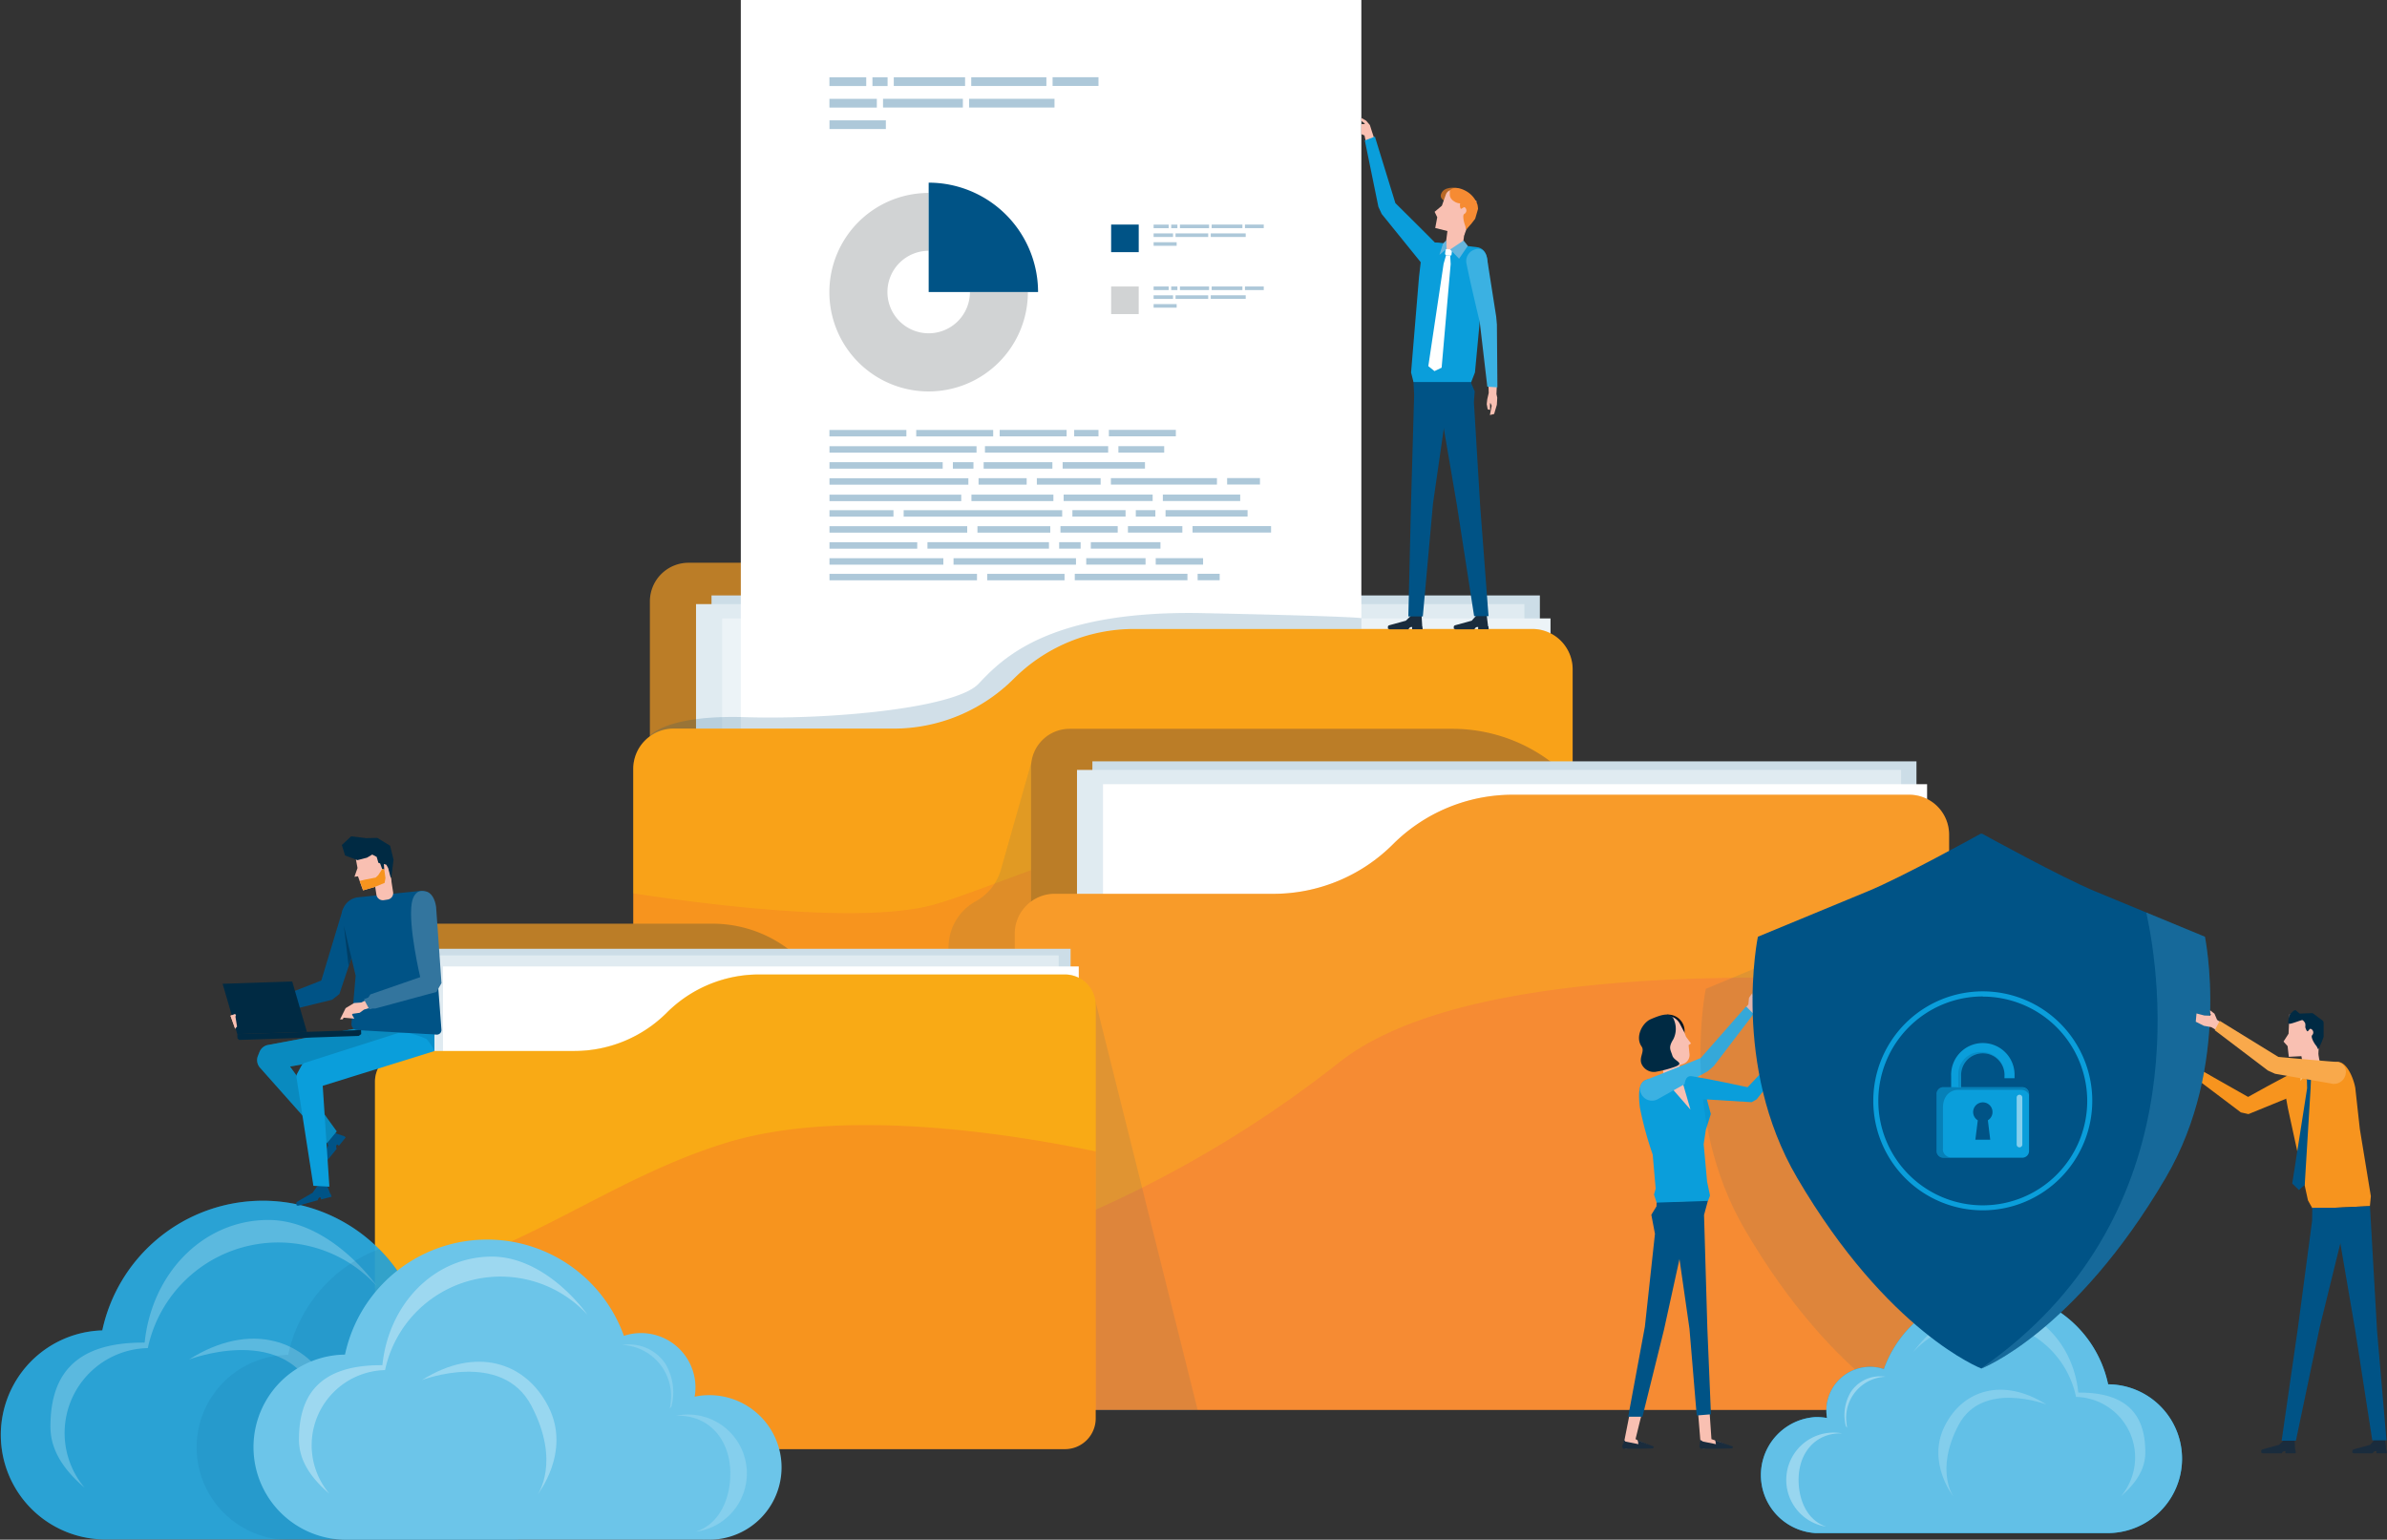 <svg xmlns="http://www.w3.org/2000/svg" viewBox="0 0 473.3 305.31"><rect x="0" y="0" width="473.3" height="305.31" fill="#333333" stroke="none"/><defs><style>.cls-1{fill:#bb7d27;}.cls-2{fill:#ccdde7;}.cls-3{fill:#e0ebf1;}.cls-4{fill:#ecf3f7;}.cls-34,.cls-5{fill:#fff;}.cls-6{fill:#f7941e;}.cls-26,.cls-37,.cls-42,.cls-7{opacity:0.9;}.cls-12,.cls-15,.cls-35,.cls-8{fill:#005386;}.cls-10,.cls-8{opacity:0.2;}.cls-9{fill:#99bacf;opacity:0.8;}.cls-11{fill:#ffde00;}.cls-12{opacity:0.1;}.cls-13{fill:#2a2a3b;}.cls-14{fill:#d1d3d4;}.cls-16{fill:none;}.cls-17{fill:#f9c0b2;}.cls-18{fill:#b96826;}.cls-19{fill:#1a2c3d;}.cls-20,.cls-37,.cls-44{fill:#0a9edb;}.cls-21{fill:#66b5dd;}.cls-22{fill:#f68b33;}.cls-23{fill:#3bb1e2;}.cls-24{fill:#001522;}.cls-25{fill:#002a43;}.cls-26,.cls-32,.cls-38{fill:#6cc5e9;}.cls-27,.cls-28,.cls-30,.cls-42{fill:#ceecf8;}.cls-27,.cls-29,.cls-34,.cls-44{opacity:0.5;}.cls-28,.cls-36,.cls-38,.cls-40{opacity:0.3;}.cls-31{fill:#fcca85;}.cls-33{fill:#f9a94b;}.cls-35{opacity:0.4;}.cls-39{fill:#9d9e9f;}.cls-40{fill:#6d6e71;}.cls-41{fill:#b1b1b2;}.cls-43{fill:#0877a4;}.cls-45{fill:#33759e;}.cls-46{fill:#003e65;}</style></defs><g id="レイヤー_2" data-name="レイヤー 2"><g id="Layer_1" data-name="Layer 1"><path class="cls-1" d="M136.53,111.59h76.28a32.56,32.56,0,0,1,23,9.54h0a32.55,32.55,0,0,0,23,9.53h42a7.68,7.68,0,0,1,7.68,7.67v83.95A7.68,7.68,0,0,1,300.9,230H136.53a7.67,7.67,0,0,1-7.67-7.67v-103A7.67,7.67,0,0,1,136.53,111.59Z"/><rect class="cls-2" x="141.08" y="118.07" width="164.25" height="114.58"/><rect class="cls-3" x="138.01" y="119.79" width="164.25" height="115.99"/><rect class="cls-4" x="143.19" y="122.63" width="164.25" height="117.67"/><rect class="cls-5" x="146.89" width="123.04" height="240.3"/><path class="cls-6" d="M303.88,124.72h-79A33.74,33.74,0,0,0,201,134.6h0a33.73,33.73,0,0,1-23.85,9.88H133.56a8,8,0,0,0-8,8v87a8,8,0,0,0,8,8H303.88a8,8,0,0,0,7.95-8V132.67A8,8,0,0,0,303.88,124.72Z"/><g class="cls-7"><path class="cls-8" d="M177.14,144.48A33.73,33.73,0,0,0,201,134.6a33.74,33.74,0,0,1,23.85-9.88l45.09,0v-2.14s-.68-.36-31.38-1-39.9,9.11-44.52,14-29.49,7.15-46.21,6.63-19.4,4.14-19.4,4.14a8,8,0,0,1,5.14-1.89Z"/></g><rect class="cls-9" x="210.7" y="91.64" width="16.33" height="1.28"/><rect class="cls-9" x="195.04" y="91.65" width="13.63" height="1.28"/><rect class="cls-9" x="188.94" y="91.65" width="4.08" height="1.28"/><rect class="cls-9" x="194.03" y="94.82" width="9.54" height="1.28"/><rect class="cls-9" x="205.59" y="94.82" width="12.65" height="1.28"/><rect class="cls-9" x="243.32" y="94.8" width="6.51" height="1.28"/><rect class="cls-9" x="220.27" y="94.81" width="21.03" height="1.28"/><rect class="cls-9" x="192.62" y="98.08" width="16.25" height="1.28"/><rect class="cls-9" x="230.57" y="98.07" width="15.34" height="1.28"/><rect class="cls-9" x="210.9" y="98.07" width="17.65" height="1.28"/><rect class="cls-9" x="179.18" y="101.17" width="31.43" height="1.28"/><rect class="cls-9" x="231.11" y="101.15" width="16.26" height="1.28"/><rect class="cls-9" x="225.21" y="101.16" width="3.88" height="1.28"/><rect class="cls-9" x="212.64" y="101.16" width="10.54" height="1.28"/><rect class="cls-9" x="193.81" y="104.34" width="14.44" height="1.28"/><rect class="cls-9" x="236.46" y="104.32" width="15.57" height="1.28"/><rect class="cls-9" x="223.65" y="104.33" width="10.79" height="1.28"/><rect class="cls-9" x="210.27" y="104.33" width="11.35" height="1.28"/><rect class="cls-9" x="210.01" y="107.51" width="4.26" height="1.28"/><rect class="cls-9" x="183.9" y="107.51" width="24.09" height="1.28"/><rect class="cls-9" x="216.29" y="107.51" width="13.81" height="1.28"/><rect class="cls-9" x="189.07" y="110.69" width="24.28" height="1.28"/><rect class="cls-9" x="215.38" y="110.68" width="11.76" height="1.28"/><rect class="cls-9" x="229.16" y="110.68" width="9.39" height="1.28"/><rect class="cls-9" x="195.75" y="113.79" width="15.33" height="1.28"/><rect class="cls-9" x="237.47" y="113.78" width="4.37" height="1.28"/><rect class="cls-9" x="213.11" y="113.78" width="22.34" height="1.28"/><rect class="cls-9" x="164.46" y="85.26" width="15.26" height="1.28"/><rect class="cls-9" x="164.47" y="88.48" width="29.16" height="1.28"/><rect class="cls-9" x="164.47" y="91.65" width="22.45" height="1.28"/><rect class="cls-9" x="164.47" y="94.83" width="27.54" height="1.28"/><rect class="cls-9" x="164.47" y="98.09" width="26.13" height="1.28"/><rect class="cls-9" x="164.47" y="101.17" width="12.69" height="1.28"/><rect class="cls-9" x="164.47" y="104.34" width="27.31" height="1.28"/><rect class="cls-9" x="164.47" y="107.52" width="17.4" height="1.28"/><rect class="cls-9" x="164.47" y="110.69" width="22.58" height="1.28"/><rect class="cls-9" x="164.47" y="113.79" width="29.25" height="1.28"/><rect class="cls-9" x="221.76" y="88.47" width="9.08" height="1.28"/><rect class="cls-9" x="195.3" y="88.47" width="24.43" height="1.28"/><rect class="cls-9" x="181.67" y="85.26" width="15.26" height="1.28"/><rect class="cls-9" x="198.22" y="85.25" width="13.27" height="1.28"/><rect class="cls-9" x="212.99" y="85.25" width="4.82" height="1.28"/><rect class="cls-9" x="219.87" y="85.24" width="13.28" height="1.28"/><g class="cls-10"><path class="cls-11" d="M303.88,124.72h-79A33.74,33.74,0,0,0,201,134.6a33.73,33.73,0,0,1-23.85,9.88H133.56a8,8,0,0,0-8,8v24.66c15.18,2.33,45.52,6.16,59.61,2.24,16.55-4.61,65.21-28.84,126.61-27V132.67A8,8,0,0,0,303.88,124.72Z"/></g><path class="cls-12" d="M204.55,151l-6.09,21.46a10.41,10.41,0,0,1-5,6.27h0a10.4,10.4,0,0,0-5.34,8.25l-4.2,92.72h52.34Z"/><polygon class="cls-13" points="311.45 285.96 311.54 285.96 311.54 285.96 311.45 285.96"/><path class="cls-14" d="M201.79,57.91h-9.47a8.18,8.18,0,1,1-8.18-8.18V40.26h0v-2a19.68,19.68,0,1,0,19.67,19.67Z"/><path class="cls-15" d="M184.14,36.22v4h0V57.91h21.69A21.71,21.71,0,0,0,184.14,36.22Z"/><rect class="cls-15" x="220.32" y="44.53" width="5.47" height="5.47"/><rect class="cls-14" x="220.32" y="56.81" width="5.47" height="5.47"/><rect class="cls-9" x="240.25" y="44.53" width="6.1" height="0.71"/><rect class="cls-9" x="233.96" y="44.54" width="5.78" height="0.71"/><rect class="cls-9" x="232.23" y="44.54" width="1.23" height="0.71"/><rect class="cls-9" x="246.85" y="44.53" width="3.73" height="0.71"/><rect class="cls-9" x="233.09" y="46.28" width="6.48" height="0.71"/><rect class="cls-9" x="240.07" y="46.28" width="6.93" height="0.71"/><rect class="cls-9" x="228.74" y="44.54" width="2.99" height="0.71"/><rect class="cls-9" x="228.74" y="46.28" width="3.85" height="0.71"/><rect class="cls-9" x="228.74" y="48.03" width="4.57" height="0.71"/><rect class="cls-9" x="192.58" y="15.32" width="14.9" height="1.73"/><rect class="cls-9" x="177.22" y="15.32" width="14.14" height="1.73"/><rect class="cls-9" x="172.99" y="15.33" width="3" height="1.73"/><rect class="cls-9" x="208.71" y="15.31" width="9.1" height="1.73"/><rect class="cls-9" x="175.09" y="19.59" width="15.83" height="1.73"/><rect class="cls-9" x="192.15" y="19.59" width="16.94" height="1.73"/><rect class="cls-9" x="164.46" y="15.33" width="7.3" height="1.73"/><rect class="cls-9" x="164.46" y="19.6" width="9.4" height="1.73"/><rect class="cls-9" x="164.47" y="23.86" width="11.18" height="1.73"/><rect class="cls-9" x="240.25" y="56.81" width="6.1" height="0.71"/><rect class="cls-9" x="233.96" y="56.81" width="5.78" height="0.71"/><rect class="cls-9" x="232.23" y="56.81" width="1.23" height="0.71"/><rect class="cls-9" x="246.85" y="56.81" width="3.73" height="0.71"/><rect class="cls-9" x="233.09" y="58.56" width="6.48" height="0.71"/><rect class="cls-9" x="240.07" y="58.55" width="6.93" height="0.71"/><rect class="cls-9" x="228.74" y="56.81" width="2.99" height="0.71"/><rect class="cls-9" x="228.74" y="58.56" width="3.85" height="0.71"/><rect class="cls-9" x="228.74" y="60.3" width="4.57" height="0.71"/><polygon class="cls-13" points="283.3 124.45 283.2 124.45 283.2 124.45 283.3 124.45"/><polygon class="cls-16" points="270.59 24.62 270.57 24.46 269.93 23.98 269.93 24.6 270.59 24.62"/><polygon class="cls-17" points="272.09 26.26 271.62 24.79 270.89 23.94 269.93 23.38 269.93 23.98 270.57 24.46 270.59 24.62 269.93 24.6 269.93 26.6 270.04 26.64 270.55 26.86 270.94 28.58 272.66 27.97 272.09 26.26"/><path class="cls-18" d="M288.79,37.27s-2.53-.44-3.07,1.25,3.35,2,3.35,2,1.85-.08,1.39-1.34S289.92,37.53,288.79,37.27Z"/><path class="cls-19" d="M279.91,124.33H280l0,.44h2.09l-.06-.58H282l-.13-2.18h-2.18l0,.17-.94.9-3.31.91s-.25.1-.24.24v.4s0,.07.3.15h3.77l.22-.3.21-.13Z"/><path class="cls-19" d="M293,124.33h.09l0,.44h2.09l-.05-.58h-.07l-.27-2.18h-2.18l0,.17-.8.9-3.3.91s-.25.1-.25.24v.4s0,.07.3.15h3.78l.22-.3.21-.13Z"/><polygon class="cls-15" points="292.29 122.17 295.15 122.17 293.5 100.41 292.25 79.74 292.41 77.61 291.72 76 291.76 75.53 284.67 75.53 288.89 100.23 292.29 122.17"/><polygon class="cls-15" points="279.25 122.24 282.12 122.24 284.14 99.86 287.64 75.53 280.26 75.53 280.4 78.3 279.78 99.86 279.25 122.24"/><path class="cls-20" d="M291.72,75.75H280.27l-.48-1.89,1.58-19,.41-3.46c.24-2,.62-3.75,4.09-3.21l6.82.8c2.76.2,2.38,4.06,2.14,6.08l-1.37,8.14-1,10.64Z"/><path class="cls-20" d="M284.53,51.75l.25-.22a2.27,2.27,0,0,0,.17-3c-2.53-2.58-8.27-8.25-8.27-8.25l-4.06-13.19-2,.76L273.31,41l.65,1.42L281.71,52C282.43,53.2,283.47,52.64,284.53,51.75Z"/><path class="cls-17" d="M290.33,46.65l-5.75-1.44.4-2.13L284.46,42l1.44-1.21.8-2.24a1.34,1.34,0,0,1,1.85-.75l4.24,2.1Z"/><path class="cls-17" d="M289,49.82l-1.53-.19c-.51-.06-.93-.28-.86-.79l.62-4.82,3.38.42L290,49A.92.92,0,0,1,289,49.82Z"/><polygon class="cls-5" points="287.8 50.59 287.55 50.7 286.72 50.6 286.52 50.4 286.65 49.36 287.93 49.51 287.8 50.59"/><polygon class="cls-5" points="286.73 50.6 286.24 52.32 283.21 72.6 284.43 73.59 285.85 72.91 287.64 52.38 287.55 50.7 286.73 50.6"/><polygon class="cls-21" points="286.13 48.31 286.76 47.65 286.84 49.35 285.41 50.54 286.13 48.31"/><polygon class="cls-21" points="291.04 48.75 290.2 47.69 287.54 49.47 289.31 51.3 291.04 48.75"/><path class="cls-22" d="M290.57,37.82c-1.36-.72-2.37-.63-2.81-.31s-.25.64-.29,1a1.43,1.43,0,0,0,.41,1.05,1.23,1.23,0,0,0,.2.19c.95.75,1.54.48,1.44.65s0,1,.18,1,.52-.36.71-.31a.77.77,0,0,1-.05,1.32c-.49.24,0,1.9.11,2.21a1.82,1.82,0,0,1,.14.77l.18.06.82-.94a.74.74,0,0,0,.12-.13l.72-.93a.72.72,0,0,0,.09-.2l.53-1.83a5.9,5.9,0,0,0-.11-.83A4.93,4.93,0,0,0,290.57,37.82Z"/><polygon class="cls-17" points="296.26 82.09 295.42 82.3 295.77 80.45 295.52 79.9 295.45 80.04 295.45 81.29 294.98 81.16 294.79 80.13 294.9 79.17 295.19 77.91 295.13 75.98 296.83 75.75 296.72 78.14 296.88 78.86 296.8 80.27 296.26 82.09"/><path class="cls-23" d="M292.34,49.51l-.31.12a2.41,2.41,0,0,0-1.23,2.73c.69,3.54,2.61,11.51,2.61,11.51l1.5,12.81,2,.12-.1-12.45-.14-1.56-1.83-11.66C294.59,49.77,293.64,49,292.34,49.51Z"/><path class="cls-1" d="M212.08,144.52H288a32.35,32.35,0,0,1,22.9,9.49h0a32.39,32.39,0,0,0,22.9,9.48H375.6a7.64,7.64,0,0,1,7.64,7.64v83.51a7.64,7.64,0,0,1-7.64,7.63H212.08a7.64,7.64,0,0,1-7.64-7.63V152.16A7.64,7.64,0,0,1,212.08,144.52Z"/><rect class="cls-2" x="216.6" y="150.97" width="163.4" height="113.99"/><rect class="cls-3" x="213.55" y="152.67" width="163.4" height="115.39"/><rect class="cls-5" x="218.71" y="155.5" width="163.4" height="117.07"/><path class="cls-22" d="M378.56,157.59H299.93a33.58,33.58,0,0,0-23.73,9.82h0a33.52,33.52,0,0,1-23.72,9.83H209.12a7.91,7.91,0,0,0-7.91,7.91v86.53a7.91,7.91,0,0,0,7.91,7.91H378.56a7.91,7.91,0,0,0,7.91-7.91V165.5A7.91,7.91,0,0,0,378.56,157.59Z"/><g class="cls-10"><path class="cls-11" d="M378.56,157.59H299.93a33.55,33.55,0,0,0-23.73,9.83,33.56,33.56,0,0,1-23.73,9.82H209.12a7.91,7.91,0,0,0-7.91,7.91v61.19a228.66,228.66,0,0,0,64.46-35.78c22.67-17.77,77.37-18.29,120.8-15.36V165.5A7.91,7.91,0,0,0,378.56,157.59Z"/></g><polygon class="cls-17" points="338.81 277.52 339.35 285.37 340.19 285.66 342.55 286.63 342.55 287.15 337.6 287.21 337.24 286.74 336.49 277.56 338.81 277.52"/><polygon class="cls-19" points="340.61 285.79 340.09 285.5 340.24 286.37 337.67 285.85 337.09 285.5 337.07 286.04 336.95 286.85 337.2 287.28 338.56 287.28 340.47 287.28 343.47 287.21 343.62 286.85 340.61 285.79"/><polygon class="cls-15" points="339.25 280.45 336.43 280.68 334.99 263.46 331.38 238.31 338.68 237.97 337.88 240.92 338.54 263.46 339.25 280.45"/><polygon class="cls-17" points="326.08 278.1 324.3 285.36 324.81 285.66 326.99 286.63 326.99 287.15 322.23 287.21 321.87 286.74 323.64 277.81 326.08 278.1"/><polygon class="cls-19" points="325.24 285.79 324.72 285.5 324.87 286.37 322.3 285.85 321.99 285.54 321.92 285.97 321.62 286.85 321.87 287.28 323.19 287.28 325.09 287.28 327.77 287.21 327.92 286.85 325.24 285.79"/><polygon class="cls-15" points="325.67 280.93 322.84 280.93 326.15 263.08 328.15 244.66 327.43 240.88 328.45 239.22 328.49 238.31 335.5 238.31 329.93 263.72 325.67 280.93"/><path class="cls-17" d="M337.88,216.62a3.56,3.56,0,0,0-3.93-3.15l-7.14.71c-1.93.23-1.61,4-1.38,6l2.59,7.15,9.32-.69Z"/><path class="cls-20" d="M328.48,238.47l10.19-.34.4-1.06-.58-2.73-.68-7.45.42-2.82,1-3.17-1.06-3.9c-.93-3-1.68-3.82-3.68-3.58l-1.18.11,1.88,6.5-5.36-6.14-2.92.12c-2,.23-2.11,2.59-1.75,5.62a69.8,69.8,0,0,0,2.54,9.31l.59,6.76-.33,1.17Z"/><path class="cls-17" d="M331,214.85l1.52-.19c.5-.06.91-.27.85-.78l-.62-4.77-3.33.41.56,4.53A.92.92,0,0,0,331,214.85Z"/><path class="cls-24" d="M330.57,201.19a3.27,3.27,0,0,1,3.44,3.56s0,1.08-2.12,2.29-3.81-3-3.81-3l.82-2.07Z"/><path class="cls-17" d="M329.86,212.34l3.93-1.39A1.87,1.87,0,0,0,335,209l-.18-1.76.48-.33-1-1.34-.31-.84-.91-1.74a2.94,2.94,0,0,0-1.71-1.42h0a2.88,2.88,0,0,0-2.23.22l-1.82,1a2.87,2.87,0,0,0-1.32,1.49h0a1.91,1.91,0,0,0,.13,1.68l2.39,4.09Z"/><path class="cls-25" d="M331.94,202.27a4.6,4.6,0,0,1-.15,3.81c-1.06,1.69-.54,2.07-.19,3.23s2.62,1.45.48,2.24a22.46,22.46,0,0,1-3.89,1,2.65,2.65,0,0,1-2.38-1.05c-1.23-1.58.47-2.88-.32-4-1.31-1.88.14-4.72,1.89-5.43C329.67,201.09,331.37,200.63,331.94,202.27Z"/><polygon class="cls-17" points="350.82 198.29 350.2 196.76 348.82 197.6 347.74 197.98 347.53 197.79 347.59 197.57 347.44 196.94 346.8 197.86 346.67 199.17 345.8 200.22 347.02 201.51 348.18 200.22 349.51 199.53 350.82 198.29"/><path class="cls-23" d="M325.47,217l-.14-.3a1.93,1.93,0,0,1,1.05-2.56c3.32-1.3,10.84-4.33,10.84-4.33l9-10.24,1.48,1.49-7.89,10.34-1.16,1-9.79,5.47A2.37,2.37,0,0,1,325.47,217Z"/><path class="cls-12" d="M426.87,196.08l-21.64-9c-6.9-2.86-22.42-11.42-22.42-11.42h0l-.15-.07-.11,0h0l-.1,0-.16.07h0s-15.51,8.56-22.42,11.42l-21.64,9s-5.3,25.51,7.78,47.8c18,30.73,36.54,37.82,36.54,37.82h0s18.51-7.09,36.54-37.82C432.17,221.59,426.87,196.08,426.87,196.08Z"/><path class="cls-16" d="M395.07,220.49a1.92,1.92,0,1,0-2.91,1.63l-.48,3.85h2.95l-.48-3.85A1.92,1.92,0,0,0,395.07,220.49Z"/><path class="cls-20" d="M418,274.49a23.16,23.16,0,0,0-44.46-3,8.49,8.49,0,0,0-2.73-.45,8.68,8.68,0,0,0-8.67,8.68,8.81,8.81,0,0,0,.13,1.46A12,12,0,0,0,360,281a11.52,11.52,0,0,0,0,23l.68,0,.43,0h56.64a14.75,14.75,0,0,0,.32-29.5Z"/><path class="cls-26" d="M418,274.49a23.16,23.16,0,0,0-44.46-3,8.49,8.49,0,0,0-2.73-.45,8.68,8.68,0,0,0-8.67,8.68,8.81,8.81,0,0,0,.13,1.46A12,12,0,0,0,360,281a11.52,11.52,0,0,0,0,23l.68,0,.43,0h56.64a14.75,14.75,0,0,0,.32-29.5Z"/><path class="cls-27" d="M356.63,293.42c0-5.24,3.25-9.19,8.29-9.19l.34,0a9.16,9.16,0,0,0-1.66-.16,9.39,9.39,0,0,0-1.46,18.67C358.46,301.53,356.63,297.66,356.63,293.42Z"/><path class="cls-28" d="M425.38,288c0-6.55-2.74-11.94-13.29-11.86-1-9.91-8.38-17.31-17.46-17.31-6.21,0-11.86,4.69-15.31,9.31A18.83,18.83,0,0,1,411.64,277a12,12,0,0,1,8.9,19.72C423.1,294.46,425.38,291.69,425.38,288Z"/><g class="cls-29"><path class="cls-30" d="M373.87,273a7.2,7.2,0,0,0-1.05-.08A6.94,6.94,0,0,0,367,276a8.9,8.9,0,0,0-1,6.79s.23.32.25.33a15.75,15.75,0,0,1-.19-1.83A8.15,8.15,0,0,1,373.87,273Z"/></g><path class="cls-28" d="M387.35,296.79s-5.38-6.75-1.76-14,11.61-9.7,20.19-4.28c0,0-12.73-4.91-17.45,4.1S387.35,296.79,387.35,296.79Z"/><polygon class="cls-17" points="438.19 213.28 436.04 212.13 434.99 211.4 434.02 211.11 433.34 210.97 433.52 211.36 433.93 211.59 434.22 211.78 434.17 211.89 433.15 211.64 432.11 211.3 432.01 211.57 432.03 212.63 432.63 213.03 433.71 213.36 435.6 213.66 437.55 214.85 438.19 213.28"/><path class="cls-6" d="M457.86,214.26l0-.33c0-.69-.89-2.35-2.15-1.74-3.19,1.53-9.95,5.32-9.95,5.32l-9.13-5.17-.57,2,8.26,6.24,1.51.34,9.32-3.81C456.49,216.15,457.93,215.63,457.86,214.26Z"/><polygon class="cls-17" points="459.68 209.26 453.83 209.56 453.59 207.44 452.78 206.54 453.78 204.98 453.96 201.15 460.04 202.13 459.68 209.26"/><path class="cls-17" d="M459.35,212.64l-1.51.26c-.5.09-.95,0-1-.49l-.81-4.75,3.31-.58.79,4.49A.92.92,0,0,1,459.35,212.64Z"/><path class="cls-25" d="M459.58,208a1.89,1.89,0,0,0-.36-.69c-.23-.24-1.14-1.68-.75-2.05a.76.76,0,0,0-.34-1.26c-.19,0-.39.43-.57.5s-.48-.76-.46-.86a2.62,2.62,0,0,0,0-.62c0-.2-.4-.73-.61-.74s-2.25.8-2.55.73-.21-.29-.22-.48a5.07,5.07,0,0,1,.21-1.11.59.59,0,0,1,.17-.33l.61-.59a.61.61,0,0,1,.47-.18l.81.67h0l2.44-.09a.59.59,0,0,1,.33.15l1.77,1.32a.62.62,0,0,1,.2.42l0,2.62a.76.76,0,0,1,0,.21l-.41,1.09a.8.8,0,0,1-.08.16l-.5,1.12Z"/><path class="cls-6" d="M469.91,239.17l-11.35.52-.93-1.66-4-18.38-.61-3.38a3.64,3.64,0,0,1,2.94-4.23l7.26-1.45c2-.36,3.43,3.14,3.79,5.12l.9,8.15,2.19,13.34Z"/><polygon class="cls-15" points="458.43 213.71 458.23 213.89 457.41 214.04 457.17 213.9 456.99 212.88 458.24 212.65 458.43 213.71"/><polygon class="cls-15" points="457.42 214.03 457.46 215.79 454.51 234.68 455.84 235.98 456.99 234.93 458.15 215.84 458.23 213.89 457.42 214.03"/><polygon class="cls-31" points="456.19 211.72 456.56 210.93 457.17 212.82 456.16 214.35 456.19 211.72"/><polygon class="cls-31" points="460.96 211.03 459.86 210.27 457.86 212.73 460.06 213.94 460.96 211.03"/><polygon class="cls-13" points="455.69 287.86 455.6 287.86 455.6 287.86 455.69 287.86"/><path class="cls-19" d="M453.06,287.74h.09l0,.43h2.06l-.05-.57h-.07l-.12-2.15h-2.15l0,.17-.94.88-3.27.9s-.25.11-.24.24v.4s0,.07.3.14h3.73l.22-.29.21-.13Z"/><path class="cls-19" d="M471.13,287.74h.08l0,.43h2.07l-.06-.57h-.06l-.27-2.15h-2.15l0,.17-.79.88-3.27.9s-.25.11-.25.24v.4s0,.07.29.14h3.73l.22-.29.21-.13Z"/><polygon class="cls-15" points="470.38 285.61 473.2 285.61 471.33 263.91 469.92 239.17 462.84 239.49 467.02 263.91 470.38 285.61"/><polygon class="cls-15" points="452.41 285.68 455.24 285.68 459.97 263.13 465.79 239.49 458.49 239.49 458.45 242.07 455.66 263.13 452.41 285.68"/><polygon class="cls-17" points="352.5 209.34 354.22 207.62 355.01 206.62 355.85 206.05 356.46 205.72 356.4 206.14 356.08 206.49 355.85 206.75 355.93 206.84 356.83 206.31 357.74 205.67 357.91 205.9 358.2 206.92 357.75 207.48 356.8 208.12 355.09 208.96 353.57 210.66 352.5 209.34"/><path class="cls-20" d="M334.16,216l-.08-.32c-.16-.67,0-2.48,1.37-2.27,3.49.52,11.07,2.18,11.07,2.18l7.21-7.62,1.14,1.75L348.31,218l-1,.56-9.9-.61C335.84,217.45,334.49,217.35,334.16,216Z"/><path class="cls-15" d="M437.2,185.75l-21.64-8.95c-6.91-2.85-22.42-11.42-22.42-11.42h0l-.16-.06-.1,0h0l-.11,0-.15.06h0S377.1,174,370.2,176.8l-21.64,8.95s-5.3,25.52,7.78,47.8c18,30.73,36.54,37.82,36.54,37.82h0s18.5-7.09,36.54-37.82C442.5,211.27,437.2,185.75,437.2,185.75Z"/><path class="cls-20" d="M393.15,240a21.71,21.71,0,1,1,21.71-21.71A21.73,21.73,0,0,1,393.15,240Zm0-42.41a20.71,20.71,0,1,0,20.71,20.7A20.73,20.73,0,0,0,393.15,197.62Z"/><path class="cls-20" d="M401,215.58H388.86v-2.21a4.3,4.3,0,1,1,8.59,0v.43h2v-.43a6.29,6.29,0,1,0-12.57,0v2.21h-1.56a1.34,1.34,0,0,0-1.33,1.33v11.32a1.34,1.34,0,0,0,1.33,1.34H401a1.34,1.34,0,0,0,1.33-1.34V216.91A1.34,1.34,0,0,0,401,215.58ZM394.63,226h-2.95l.48-3.85a1.92,1.92,0,1,1,2,0Z"/><g class="cls-10"><path class="cls-32" d="M392.88,271.37h0s18.5-7.09,36.54-37.82c13.08-22.28,7.78-47.8,7.78-47.8l-11.63-4.81c2.89,13.23,9.75,60.94-32.76,90.41l.07,0Z"/></g><polygon class="cls-17" points="435.38 202.6 435.53 200.96 437.09 201.37 438.24 201.41 438.38 201.17 438.26 200.97 438.21 200.33 439.09 201.01 439.61 202.23 440.74 202.98 439.96 204.57 438.47 203.68 436.99 203.41 435.38 202.6"/><path class="cls-33" d="M465.09,213.05l.05-.33a1.94,1.94,0,0,0-1.75-2.14c-3.56-.26-11.64-1-11.64-1l-11.61-7.15-1,1.85,10.55,8,1.41.64,11,1.91A2.36,2.36,0,0,0,465.09,213.05Z"/><path class="cls-34" d="M400.43,227.51h0a.56.56,0,0,1-.56-.56v-9.31a.56.56,0,0,1,.56-.56h0a.56.56,0,0,1,.56.56V227A.56.56,0,0,1,400.43,227.51Z"/><path class="cls-35" d="M386.87,215.56v0h-1.56a1.34,1.34,0,0,0-1.33,1.33v11.32a1.34,1.34,0,0,0,1.33,1.34h1.4c-1.69-.47-1.46-1.78-1.46-1.78v-8c0-3.54,2.74-3.65,2.74-3.65h13a1.66,1.66,0,0,1,1.34,1v-.17a1.34,1.34,0,0,0-1.33-1.33H388.86v0Z"/><path class="cls-16" d="M395.07,220.49a1.92,1.92,0,1,0-2.91,1.63l-.48,3.85h2.95l-.48-3.85A1.92,1.92,0,0,0,395.07,220.49Z"/><path class="cls-8" d="M392.68,208.61a4.39,4.39,0,0,0-4.36,3.89c-.08.76,0,3.06,0,3.06h.54v-2.19a4.3,4.3,0,1,1,8.59,0v.36A4.55,4.55,0,0,0,392.68,208.61Z"/><polygon class="cls-12" points="217.2 198.49 237.51 279.74 217.26 279.74 217.2 198.49"/><path class="cls-1" d="M82.73,183.16h58.54a25,25,0,0,1,17.67,7.32h0a25,25,0,0,0,17.66,7.32h32.28a5.89,5.89,0,0,1,5.89,5.89v64.42a5.89,5.89,0,0,1-5.89,5.89H82.73a5.89,5.89,0,0,1-5.89-5.89V189.05A5.89,5.89,0,0,1,82.73,183.16Z"/><rect class="cls-2" x="86.22" y="188.14" width="126.06" height="87.94"/><rect class="cls-3" x="83.86" y="189.45" width="126.06" height="89.02"/><rect class="cls-5" x="87.84" y="191.64" width="126.06" height="90.31"/><path class="cls-6" d="M211.16,193.24H150.5a25.86,25.86,0,0,0-18.3,7.59h0a25.92,25.92,0,0,1-18.31,7.58H80.45a6.1,6.1,0,0,0-6.1,6.1v66.75a6.1,6.1,0,0,0,6.1,6.1H211.16a6.1,6.1,0,0,0,6.1-6.1V199.35A6.11,6.11,0,0,0,211.16,193.24Z"/><g class="cls-36"><path class="cls-11" d="M217.26,228.32v-29a6.11,6.11,0,0,0-6.1-6.11H150.5a25.86,25.86,0,0,0-18.3,7.59,25.92,25.92,0,0,1-18.31,7.58H80.45a6.1,6.1,0,0,0-6.1,6.1v40.91c28.89-6.12,45.38-21.29,69.57-28.76C166.32,219.73,198.28,224.39,217.26,228.32Z"/></g><path class="cls-37" d="M20.27,263.86a32.55,32.55,0,0,1,62.47-4.21,12.18,12.18,0,0,1,16,11.57,11.58,11.58,0,0,1-.19,2,16.92,16.92,0,0,1,3.29-.33,16.19,16.19,0,0,1,0,32.37q-.48,0-1,0c-.19,0-.39,0-.6,0H20.73a20.73,20.73,0,0,1-.46-41.45Z"/><path class="cls-38" d="M20.27,263.86a32.55,32.55,0,0,1,62.47-4.21,12.18,12.18,0,0,1,16,11.57,11.58,11.58,0,0,1-.19,2,16.92,16.92,0,0,1,3.29-.33,16.19,16.19,0,0,1,0,32.37q-.48,0-1,0c-.19,0-.39,0-.6,0H20.73a20.73,20.73,0,0,1-.46-41.45Z"/><path class="cls-27" d="M106.56,290.46c0-7.36-4.57-12.92-11.65-12.92l-.48,0a12.89,12.89,0,0,1,2.34-.22,13.19,13.19,0,0,1,2,26.22C104,301.86,106.56,296.41,106.56,290.46Z"/><path class="cls-28" d="M10,282.9c0-9.21,3.86-16.79,18.68-16.67,1.45-13.92,11.76-24.32,24.53-24.32,8.72,0,16.66,6.59,21.5,13.09a26.44,26.44,0,0,0-45.4,12.32A16.84,16.84,0,0,0,16.77,295C13.17,291.91,10,288,10,282.9Z"/><g class="cls-29"><path class="cls-30" d="M82.33,261.69a12.13,12.13,0,0,1,1.48-.1A9.68,9.68,0,0,1,92,265.92a12.5,12.5,0,0,1,1.36,9.53s-.32.46-.36.46a21.55,21.55,0,0,0,.27-2.56A11.45,11.45,0,0,0,82.33,261.69Z"/></g><path class="cls-28" d="M63.4,295.19s7.56-9.49,2.46-19.61-16.31-13.64-28.37-6c0,0,17.9-6.89,24.52,5.76S63.4,295.19,63.4,295.19Z"/><path class="cls-39" d="M57.53,305.31h0Z"/><polygon class="cls-40" points="57.96 305.31 68.81 305.31 68.81 305.31 57.96 305.31 57.96 305.31"/><polygon class="cls-40" points="57.53 305.31 57.53 305.31 57.53 305.31 57.53 305.31"/><path class="cls-12" d="M50.47,287a18.33,18.33,0,0,1,17.94-18.33,28.73,28.73,0,0,1,10.45-16.69,33.26,33.26,0,0,0-3.63-4.31,28.85,28.85,0,0,0-18.1,21,18.34,18.34,0,0,0,.4,36.68H68.81A18.35,18.35,0,0,1,50.47,287Z"/><path class="cls-40" d="M68.81,305.31h0Z"/><path class="cls-41" d="M128,305.31h1.38c-.29,0-.57,0-.85,0A4.71,4.71,0,0,1,128,305.31Z"/><path class="cls-32" d="M68.41,268.61a28.81,28.81,0,0,1,55.3-3.72,10.63,10.63,0,0,1,3.4-.55,10.79,10.79,0,0,1,10.79,10.79,9.94,9.94,0,0,1-.17,1.82,14,14,0,0,1,2.91-.3,14.33,14.33,0,1,1,0,28.66q-.42,0-.84,0a4.71,4.71,0,0,1-.53,0H68.82a18.35,18.35,0,0,1-.41-36.7Z"/><g class="cls-29"><path class="cls-27" d="M144.81,292.16c0-6.51-4.05-11.43-10.31-11.43l-.43,0a11.67,11.67,0,1,1,3.88,23C142.52,302.25,144.81,297.43,144.81,292.16Z"/><path class="cls-30" d="M59.28,285.47c0-8.15,3.42-14.86,16.54-14.76,1.28-12.32,10.42-21.53,21.72-21.53,7.72,0,14.75,5.84,19,11.59a23.41,23.41,0,0,0-40.19,10.91A14.91,14.91,0,0,0,65.31,296.2C62.12,293.45,59.28,290,59.28,285.47Z"/><g class="cls-29"><path class="cls-30" d="M123.36,266.7a9.36,9.36,0,0,1,1.3-.1,8.62,8.62,0,0,1,7.28,3.83,11.1,11.1,0,0,1,1.2,8.44s-.29.41-.32.41a18.55,18.55,0,0,0,.24-2.27A10.13,10.13,0,0,0,123.36,266.7Z"/></g><path class="cls-42" d="M106.59,296.35s6.7-8.4,2.18-17.36-14.43-12.07-25.11-5.33c0,0,15.84-6.1,21.71,5.1S106.59,296.35,106.59,296.35Z"/></g><polygon class="cls-17" points="50.77 199.69 49.37 200.07 47.94 199.51 46.33 199.69 46.45 200.15 47.68 200.29 47.74 200.58 45.7 201.41 46.62 203.97 47.92 203.51 48.84 203.04 49.73 202.09 51.64 201.22 50.77 199.69"/><rect class="cls-43" x="72.02" y="200.9" width="14.12" height="7.5"/><rect class="cls-44" x="72.02" y="200.9" width="14.12" height="7.5"/><path class="cls-15" d="M63.45,237.42l.09,0,.14.43,2.08-.55-.21-.56h-.07l-.75-2-1.86.52-.9,1.27-3.06,1.78s-.22.18-.18.31l.08.25,0,.15s.06.06.34.06L63,238l.14-.35.18-.19Z"/><path class="cls-15" d="M66.79,227l.06-.07.36.27,1.35-1.68-.5-.33,0,.05h0l-2.44-.85-1.19,1.52.65,1.21-1.41,3.24s-.07.28,0,.36l.21.16.13.09s.07,0,.3-.15l2.44-3-.09-.36,0-.26Z"/><path class="cls-43" d="M64.84,226.66l1.92-2.31-9.25-12.86,17.28-3.07-2.73-4.75-18.92,3.54a2.27,2.27,0,0,0-1.68,1.38l-.31.78a2.25,2.25,0,0,0,.41,2.35Z"/><path class="cls-44" d="M64.84,226.66l1.92-2.31-9.25-12.86,17.28-3.07-2.73-4.75-18.92,3.54a2.27,2.27,0,0,0-1.68,1.38l-.31.78a2.25,2.25,0,0,0,.41,2.35Z"/><path class="cls-20" d="M62.14,235.14l3.17.17-1.32-20,22.15-6.89v-4l-7.06.38-18.61,5.94a1.24,1.24,0,0,0-.71.6l-.83,1.53a1.26,1.26,0,0,0-.14.78Z"/><path class="cls-15" d="M72.57,181.3a18.85,18.85,0,0,0-2.3-1.87,2.07,2.07,0,0,0-2.33,1l-4.23,14-13.51,5.3.85,2.14,14.82-3.63,1.43-1.14Z"/><path class="cls-15" d="M86.57,205.16l-15.74-.9a1.22,1.22,0,0,1-1.14-1.33l.83-9.45-2.7-11.41a3.63,3.63,0,0,1,3.06-4.13l11.6-1.19c2-.3,3.08.2,3.38,2.19l.07,4.09,1.6,21.16A.91.91,0,0,1,86.57,205.16Z"/><polygon class="cls-17" points="77.63 174.9 71.99 176.55 70.98 173.77 70.28 173.86 70.89 172.12 70.18 168.35 76.17 167.22 77.63 174.9"/><path class="cls-17" d="M74.39,173h3.36a0,0,0,0,1,0,0v4.18a1.29,1.29,0,0,1-1.29,1.29h-.77a1.29,1.29,0,0,1-1.29-1.29V173A0,0,0,0,1,74.39,173Z" transform="translate(-26.08 13.76) rotate(-8.83)"/><polygon class="cls-25" points="70.88 170.56 72.77 170.07 73.81 169.45 74.69 169.92 75.03 171.09 75.37 171.21 75.78 172.33 76.19 172.4 76.11 171.32 76.6 171.47 76.97 172.13 77.45 173.98 77.57 174.02 77.78 172.5 78.03 170.47 77.35 167.7 74.81 166.15 72.6 166.2 69.63 165.84 67.78 167.56 68.42 169.63 70.88 170.56"/><polygon class="cls-25" points="60.85 204.61 47.05 205.06 44.14 195.08 57.94 194.62 60.85 204.61"/><polygon class="cls-25" points="71.62 205.06 71.1 205.42 47.39 206.21 47.08 205.87 47.05 205.06 71.59 204.25 71.62 205.06"/><polygon class="cls-17" points="45.7 201.41 46.62 201.04 46.8 201.41 46.68 201.55 47 203.57 46.62 203.97 45.7 201.41"/><polygon class="cls-17" points="71.62 198.79 70.22 198.89 68.53 199.91 67.42 202.15 67.96 202.12 68.13 201.8 70.26 201.99 69.8 201.2 69.93 201.03 71.32 200.83 72.16 200.21 73.92 199.66 72.91 198.15 71.62 198.79"/><path class="cls-45" d="M84.31,176.74l-.31-.05c-1.42-.2-2.12,1-2.36,2.4-.73,4.49,1.68,14.67,1.68,14.67l-9.89,3.43-.39.61-.88.35,1.07,2,.65-.17.55,0,12.11-3.28,1-1.75-1.07-15.12C86.27,178.44,85.64,176.94,84.31,176.74Z"/><path class="cls-8" d="M81.07,204.85A20.56,20.56,0,0,1,84.53,206a9.07,9.07,0,0,1,1.61,2.43v-3.25Z"/><polygon class="cls-46" points="68.19 183.62 69.68 189.94 69.13 191.59 68.19 183.62"/><polygon class="cls-6" points="74.29 175.88 76.26 175.08 76.43 174.11 76.19 172.4 75.78 172.33 74.99 173.55 74.48 174.02 72.47 174.41 71.32 174.68 71.99 176.55 74.29 175.88"/></g></g></svg>